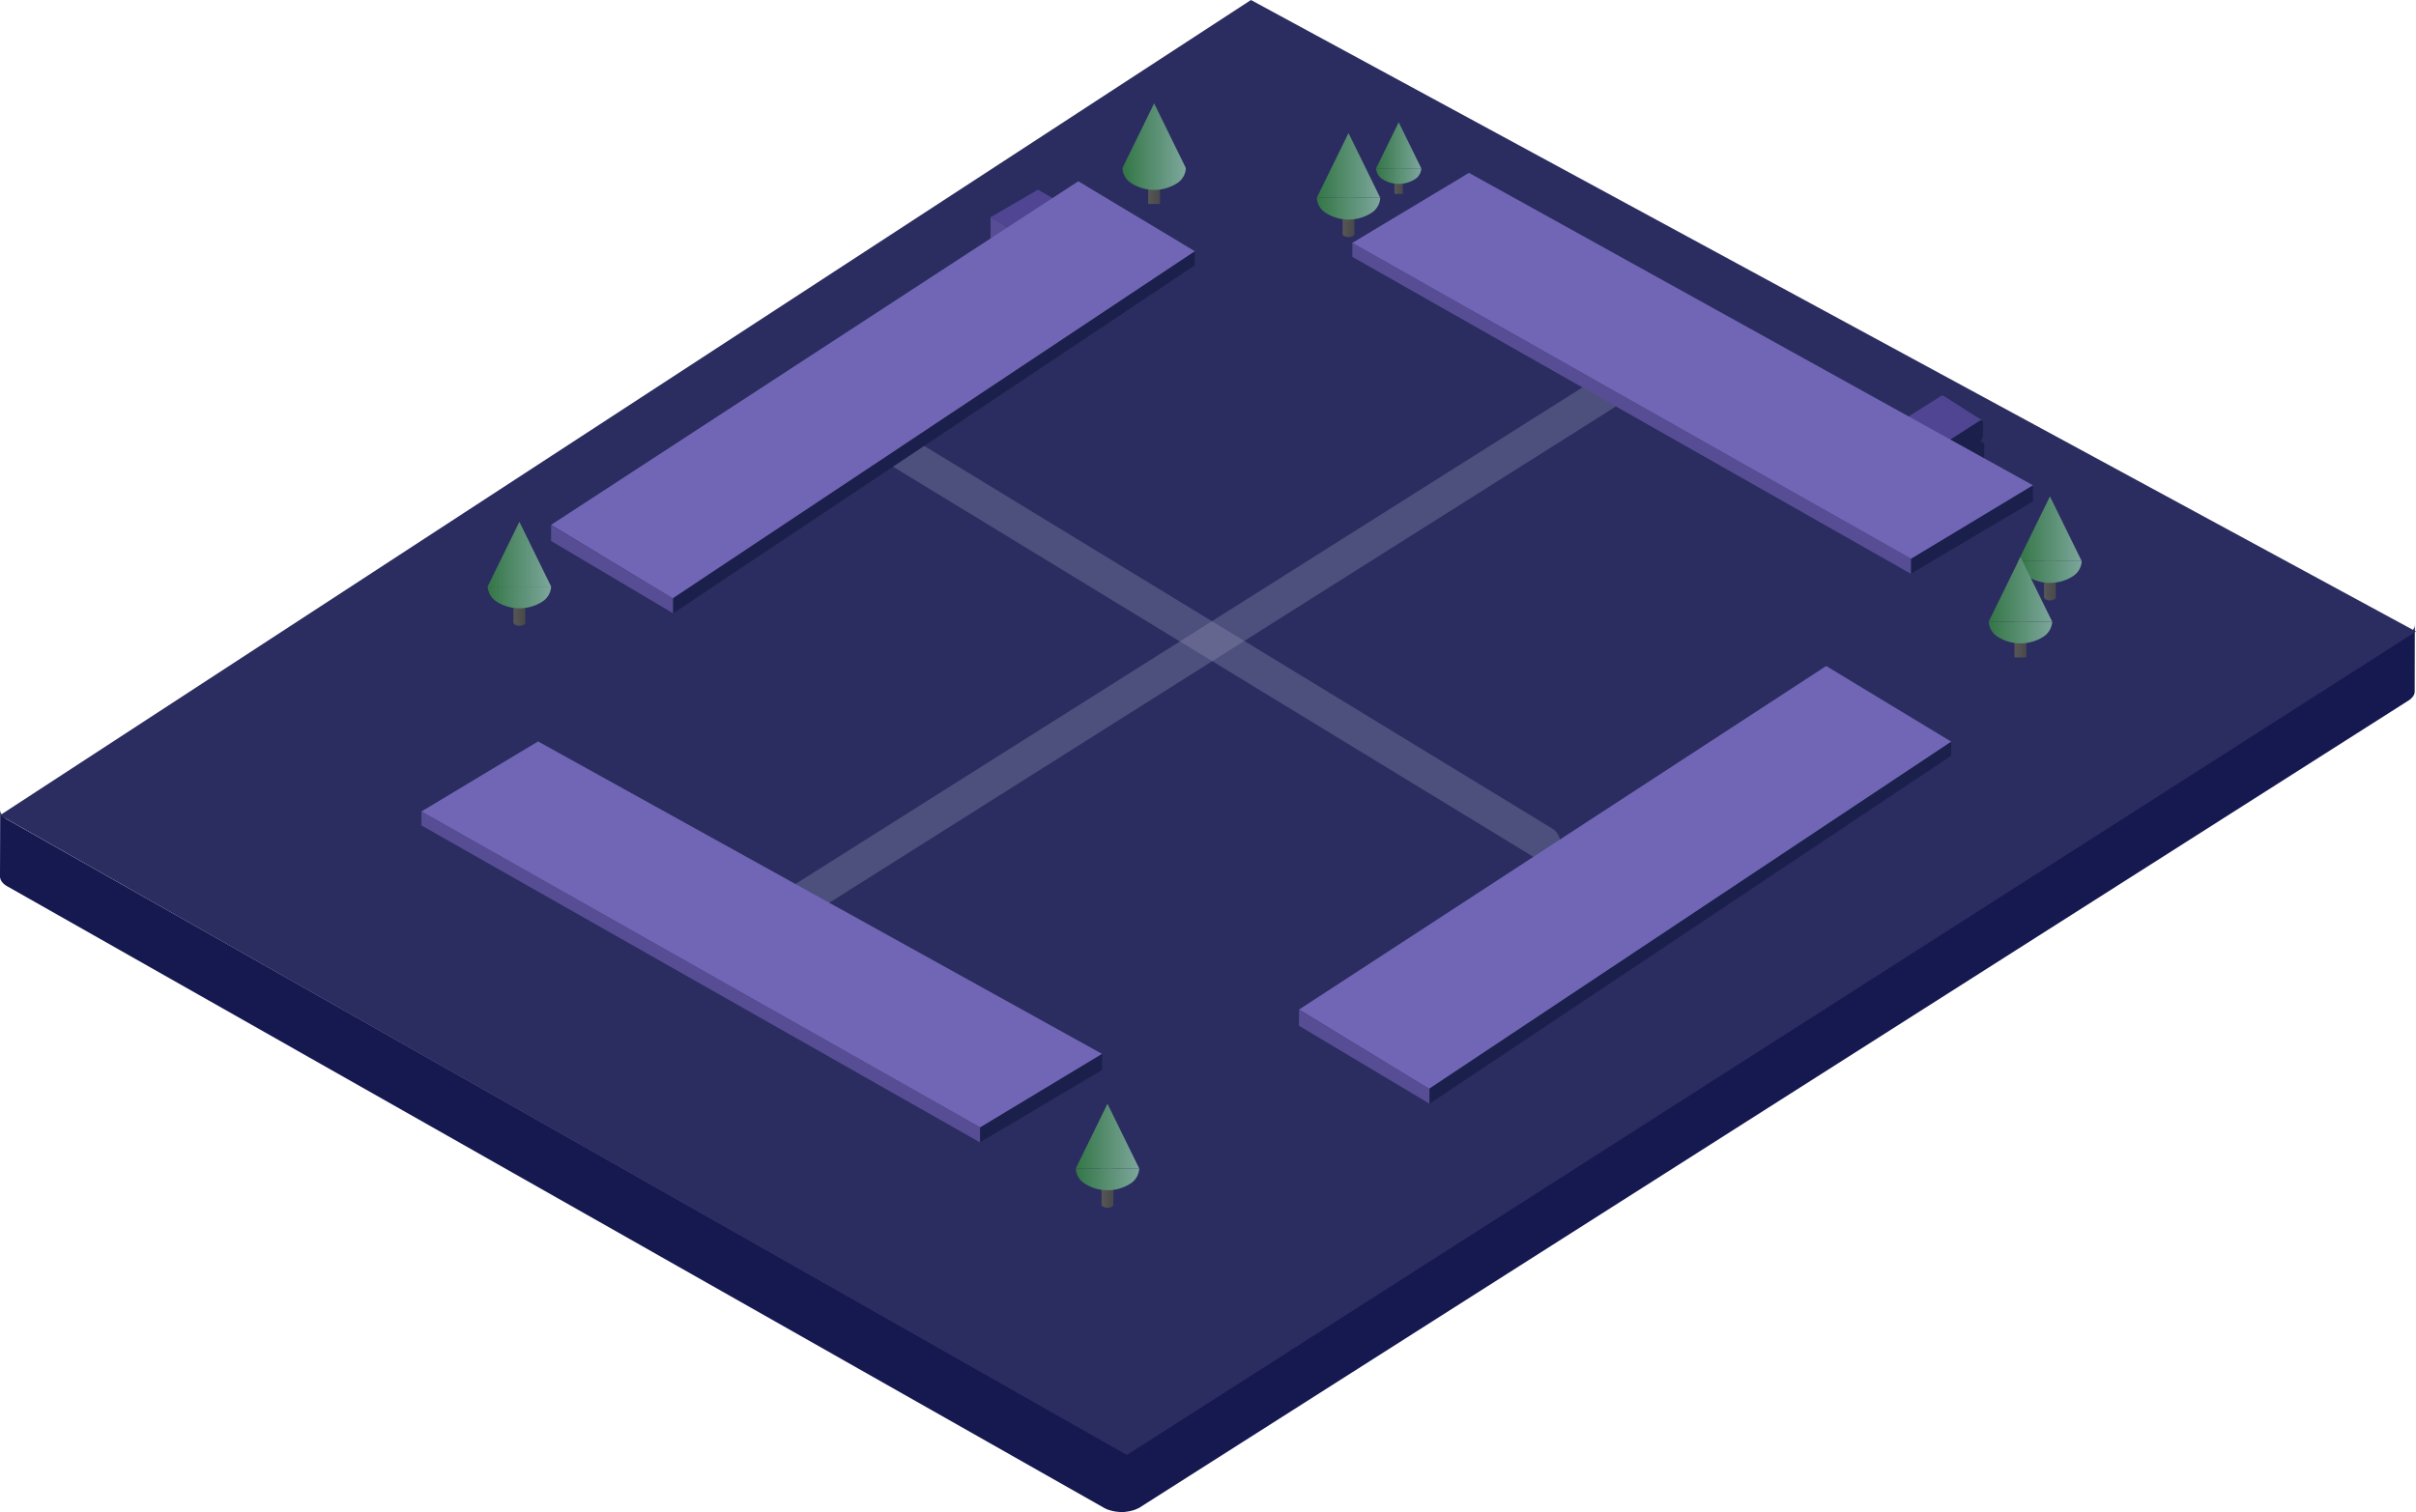 <svg xmlns="http://www.w3.org/2000/svg" xmlns:xlink="http://www.w3.org/1999/xlink" width="853.015" height="533.988" viewBox="0 0 853.015 533.988">
  <defs>
    <linearGradient id="linear-gradient" x1="0.001" y1="0.499" x2="1.002" y2="0.499" gradientUnits="objectBoundingBox">
      <stop offset="0" stop-color="#565656"/>
      <stop offset="1" stop-color="#494949"/>
    </linearGradient>
    <linearGradient id="linear-gradient-2" x1="-0.001" y1="0.501" x2="0.998" y2="0.501" xlink:href="#linear-gradient"/>
    <linearGradient id="linear-gradient-3" y1="0.5" x2="1" y2="0.5" gradientUnits="objectBoundingBox">
      <stop offset="0" stop-color="#337646"/>
      <stop offset="1" stop-color="#7da79c"/>
    </linearGradient>
    <linearGradient id="linear-gradient-13" x1="0.001" y1="0.5" x2="1.447" y2="0.935" gradientUnits="objectBoundingBox">
      <stop offset="0" stop-color="#fff"/>
      <stop offset="1" stop-color="#d2e2ff"/>
    </linearGradient>
    <linearGradient id="linear-gradient-18" x1="0.001" y1="0.5" x2="1.08" y2="0.84" gradientUnits="objectBoundingBox">
      <stop offset="0" stop-color="#dbdbdb"/>
      <stop offset="1" stop-color="#9b9ea8"/>
    </linearGradient>
    <clipPath id="clip-path">
      <path id="路径_2027" data-name="路径 2027" d="M596.352,393.781l13.472,9.6a1.1,1.1,0,0,0-1.193.1l-13.471-9.6A1.1,1.1,0,0,1,596.352,393.781Z" transform="translate(-595.16 -393.649)" fill="#1a204b"/>
    </clipPath>
    <clipPath id="clip-path-2">
      <path id="路径_2030" data-name="路径 2030" d="M307.81,637.609l-13.471-9.6a.915.915,0,0,1-.312-.818l13.47,9.6A.916.916,0,0,0,307.81,637.609Z" transform="translate(-294.025 -627.19)" fill="#574d94"/>
    </clipPath>
    <clipPath id="clip-path-3">
      <path id="路径_2051" data-name="路径 2051" d="M311.05,565.307l-13.47-9.6a3.491,3.491,0,0,1,1.634-2.529l13.47,9.6A3.488,3.488,0,0,0,311.05,565.307Z" transform="translate(-297.58 -553.18)" fill="#574d94"/>
    </clipPath>
    <linearGradient id="linear-gradient-25" x1="0.001" y1="0.5" x2="1.113" y2="0.654" gradientUnits="objectBoundingBox">
      <stop offset="0" stop-color="#fff"/>
      <stop offset="1" stop-color="#bfc2cc"/>
    </linearGradient>
    <clipPath id="clip-path-7">
      <path id="路径_2027-3" data-name="路径 2027" d="M596.352,393.781l13.472,9.6a1.1,1.1,0,0,0-1.193.1l-13.471-9.6A1.1,1.1,0,0,1,596.352,393.781Z" transform="translate(-595.16 -393.649)" fill="#504592"/>
    </clipPath>
    <filter id="路径_3192" x="423.895" y="285.472" width="23.508" height="87.587" filterUnits="userSpaceOnUse">
      <feOffset dy="4" input="SourceAlpha"/>
      <feGaussianBlur stdDeviation="1.5" result="blur"/>
      <feFlood flood-color="#0056d7"/>
      <feComposite operator="in" in2="blur"/>
    </filter>
  </defs>
  <g id="组_4171" data-name="组 4171" transform="translate(-896.049 -153.506)">
    <path id="路径_1130" data-name="路径 1130" d="M621.6,326.248c0,.089-.023.156-.023.245s-.023.179-.023.268a.775.775,0,0,0-.046.223c-.023.089-.046.178-.068.245s-.068.134-.091.2a1.485,1.485,0,0,1-.137.268c-.046.067-.068.134-.114.2a3.293,3.293,0,0,1-.205.29c-.046.067-.091.112-.137.178-.114.134-.228.268-.365.4l-.137.134c-.091.067-.183.156-.274.223a1.752,1.752,0,0,1-.251.179c-.091.067-.205.134-.319.2s-.205.134-.342.2l-447.81,284.9a7.658,7.658,0,0,1-1.232.558l-.342.134c-.274.089-.548.179-.821.246-.3.089-.57.156-.867.223-.342.067-.707.134-1.072.179a.991.991,0,0,0-.251.044c-.479.045-.981.067-1.483.089h-.228a10.688,10.688,0,0,1-1.46-.089c-.068,0-.137-.022-.228-.022-.479-.067-.958-.134-1.415-.245-.091-.022-.16-.045-.251-.067-.411-.111-.821-.223-1.209-.357l-.205-.067a9.215,9.215,0,0,1-1.346-.625l-387.2-219.5c-1.734-.981-2.578-2.253-2.578-3.524L-231,415.14c0,1.271.867,2.565,2.578,3.524L158.8,638.159a10.766,10.766,0,0,0,1.255.6c.023,0,.046.022.068.022.068.022.137.045.228.067a7.906,7.906,0,0,0,.776.245c.137.045.3.067.434.112.091.022.16.045.251.067a.824.824,0,0,0,.228.045c.3.067.57.111.867.156.114.022.205.022.319.045.068,0,.137.022.228.022a1.567,1.567,0,0,1,.319.045c.3.022.57.044.867.044h.89a7.52,7.52,0,0,0,.981-.067.21.21,0,0,0,.114-.022.991.991,0,0,0,.251-.045c.251-.022.5-.067.753-.111.114-.022.205-.045.32-.067.3-.067.593-.134.867-.223.16-.045.319-.067.456-.112.114-.045.228-.089.365-.134l.342-.134c.434-.179.844-.357,1.232-.558L619,353.28c.046-.022.068-.045.114-.067a.819.819,0,0,0,.228-.156c.114-.067.205-.134.319-.2.091-.067.16-.134.251-.2a2.4,2.4,0,0,0,.274-.223c.023-.022.046-.022.046-.045.046-.022.068-.067.091-.089.137-.134.251-.267.365-.379l.091-.089c.023-.022.046-.067.068-.089.068-.089.137-.2.205-.29.023-.045.068-.089.091-.134a.081.081,0,0,0,.023-.067l.137-.268c.023-.045.046-.111.068-.156,0-.022,0-.045.023-.045.023-.089.046-.178.068-.245a.513.513,0,0,0,.046-.178v-.045a1.059,1.059,0,0,0,.023-.268c0-.067.023-.112.023-.179V349.8h0Z" transform="translate(1127.049 47.863)" fill="#161950"/>
    <g id="组_2909" data-name="组 2909" transform="translate(896.049 153.506)">
      <path id="路径_1246" data-name="路径 1246" d="M6086.835-739.616l441.674-287.915,411.34,223.025-455.158,290.82Z" transform="translate(-6086.835 1027.531)" fill="#2b2d60"/>
    </g>
    <g id="组件_39_14" data-name="组件 39 – 14" transform="translate(1360.959 200.492)">
      <g id="组_2855" data-name="组 2855" transform="translate(9.112 19.789)">
        <rect id="矩形_2478" data-name="矩形 2478" width="4.171" height="15.734" fill="url(#linear-gradient)"/>
        <g id="组_2854" data-name="组 2854" transform="translate(0.011 14.531)">
          <path id="路径_1225" data-name="路径 1225" d="M560.644,853.381a.9.9,0,0,1,.013,1.707,3.236,3.236,0,0,1-2.952,0,.9.9,0,0,1-.013-1.707A3.236,3.236,0,0,1,560.644,853.381Z" transform="translate(-557.087 -853.025)" fill="url(#linear-gradient-2)"/>
        </g>
      </g>
      <g id="组_2856" data-name="组 2856">
        <path id="路径_1226" data-name="路径 1226" d="M489.4,769.141a15.046,15.046,0,0,0,15.837,0,6.714,6.714,0,0,0,3.26-5.442H486.1A6.749,6.749,0,0,0,489.4,769.141Z" transform="translate(-486.087 -740.843)" fill="url(#linear-gradient-3)"/>
        <path id="路径_1227" data-name="路径 1227" d="M497.2,585.6,486,608.457h22.407Z" transform="translate(-486 -585.6)" fill="url(#linear-gradient-3)"/>
      </g>
    </g>
    <g id="组_4157" data-name="组 4157" transform="translate(39.452 -54.096)">
      <g id="组_2855-2" data-name="组 2855" transform="translate(1348.939 264.881)">
        <rect id="矩形_2478-2" data-name="矩形 2478" width="2.972" height="11.21" fill="url(#linear-gradient)"/>
        <g id="组_2854-2" data-name="组 2854" transform="translate(0.008 10.353)">
          <path id="路径_1225-2" data-name="路径 1225" d="M559.621,853.279a.642.642,0,0,1,.009,1.216,2.306,2.306,0,0,1-2.1,0,.642.642,0,0,1-.009-1.216A2.306,2.306,0,0,1,559.621,853.279Z" transform="translate(-557.087 -853.025)" fill="url(#linear-gradient-2)"/>
        </g>
      </g>
      <g id="组_2856-2" data-name="组 2856" transform="translate(1342.448 250.782)">
        <path id="路径_1226-2" data-name="路径 1226" d="M488.45,767.577a10.72,10.72,0,0,0,11.283,0,4.783,4.783,0,0,0,2.322-3.877H486.1A4.808,4.808,0,0,0,488.45,767.577Z" transform="translate(-486.091 -747.416)" fill="url(#linear-gradient-3)"/>
        <path id="路径_1227-2" data-name="路径 1227" d="M493.982,585.6,486,601.884h15.965Z" transform="translate(-486 -585.6)" fill="url(#linear-gradient-3)"/>
      </g>
    </g>
    <g id="组件_39_17" data-name="组件 39 – 17" transform="translate(1068.223 337.782)">
      <g id="组_2855-3" data-name="组 2855" transform="translate(9.112 19.789)">
        <rect id="矩形_2478-3" data-name="矩形 2478" width="4.171" height="15.734" fill="url(#linear-gradient)"/>
        <g id="组_2854-3" data-name="组 2854" transform="translate(0.011 14.531)">
          <path id="路径_1225-3" data-name="路径 1225" d="M560.644,853.381a.9.9,0,0,1,.013,1.707,3.236,3.236,0,0,1-2.952,0,.9.9,0,0,1-.013-1.707A3.236,3.236,0,0,1,560.644,853.381Z" transform="translate(-557.087 -853.025)" fill="url(#linear-gradient-2)"/>
        </g>
      </g>
      <g id="组_2856-3" data-name="组 2856">
        <path id="路径_1226-3" data-name="路径 1226" d="M489.4,769.141a15.046,15.046,0,0,0,15.837,0,6.714,6.714,0,0,0,3.26-5.442H486.1A6.749,6.749,0,0,0,489.4,769.141Z" transform="translate(-486.087 -740.843)" fill="url(#linear-gradient-3)"/>
        <path id="路径_1227-3" data-name="路径 1227" d="M497.2,585.6,486,608.457h22.407Z" transform="translate(-486 -585.6)" fill="url(#linear-gradient-3)"/>
      </g>
    </g>
    <g id="组件_69_4" data-name="组件 69 – 4" transform="translate(1245.747 220.492)">
      <path id="路径_102" data-name="路径 102" d="M152.7,434.484l-.055,19.236L121.89,435.959l.055-19.231L152.7,434.484Z" transform="translate(-121.89 -407.01)" fill="#574d94"/>
      <path id="路径_103" data-name="路径 103" d="M626.825,558.4l16.717-9.717-.055,19.236-16.716,9.718Z" transform="translate(-596.016 -530.927)" fill="#1a204b"/>
      <path id="路径_104" data-name="路径 104" d="M122.8,266.919l16.717-9.718,30.754,17.756-16.717,9.718Z" transform="translate(-122.741 -257.201)" fill="#504592"/>
      <path id="路径_123" data-name="路径 123" d="M167.7,543.964V546.3l-24.566-14.181v-2.511L167.7,543.964Z" transform="translate(-141.123 -506.024)" stroke="rgba(0,0,0,0)" stroke-linecap="round" stroke-linejoin="round" stroke-width="1" fill="url(#linear-gradient-13)"/>
      <path id="路径_1237" data-name="路径 1237" d="M172.338,546.834v2.273l-10.187-5.983v-2.238l10.187,5.949Z" transform="translate(-144.942 -516.013)" stroke="rgba(0,0,0,0)" stroke-linecap="round" stroke-linejoin="round" stroke-width="1" fill="url(#linear-gradient-13)"/>
      <path id="路径_1234" data-name="路径 1234" d="M1.449,0C2.249,0,2.9.888,2.9,1.983S2.249,3.966,1.449,3.966,0,3.078,0,1.983.649,0,1.449,0Z" transform="translate(2.011 15.894) rotate(-5)" stroke="rgba(0,0,0,0)" stroke-width="1" fill="url(#linear-gradient-13)"/>
      <path id="路径_1235" data-name="路径 1235" d="M1.449,0C2.249,0,2.9.888,2.9,1.983S2.249,3.966,1.449,3.966,0,3.078,0,1.983.649,0,1.449,0Z" transform="translate(6.647 18.589) rotate(-5)" stroke="rgba(0,0,0,0)" stroke-width="1" fill="url(#linear-gradient-13)"/>
      <path id="路径_1236" data-name="路径 1236" d="M1.449,0C2.249,0,2.9.888,2.9,1.983S2.249,3.966,1.449,3.966,0,3.078,0,1.983.649,0,1.449,0Z" transform="translate(11.283 20.907) rotate(-5)" stroke="rgba(0,0,0,0)" stroke-width="1" fill="url(#linear-gradient-13)"/>
      <path id="路径_1238" data-name="路径 1238" d="M1.449,0C2.249,0,2.9.888,2.9,1.983S2.249,3.966,1.449,3.966,0,3.078,0,1.983.649,0,1.449,0Z" transform="matrix(0.998, 0.07, -0.07, 0.998, 33.289, 29.85)" stroke="rgba(0,0,0,0)" stroke-width="1" fill="url(#linear-gradient-18)"/>
      <path id="路径_1239" data-name="路径 1239" d="M1.449,0C2.249,0,2.9.888,2.9,1.983S2.249,3.966,1.449,3.966,0,3.078,0,1.983.649,0,1.449,0Z" transform="matrix(0.998, 0.07, -0.07, 0.998, 38.838, 27.474)" stroke="rgba(0,0,0,0)" stroke-width="1" fill="url(#linear-gradient-18)"/>
      <path id="路径_1240" data-name="路径 1240" d="M1.449,0C2.249,0,2.9.888,2.9,1.983S2.249,3.966,1.449,3.966,0,3.078,0,1.983.649,0,1.449,0Z" transform="matrix(0.998, 0.07, -0.07, 0.998, 43.473, 24.873)" stroke="rgba(0,0,0,0)" stroke-width="1" fill="url(#linear-gradient-18)"/>
    </g>
    <g id="组件_39_37" data-name="组件 39 – 37" transform="translate(1292.337 190.013)">
      <g id="组_2855-4" data-name="组 2855" transform="translate(9.112 19.789)">
        <rect id="矩形_2478-4" data-name="矩形 2478" width="4.171" height="15.734" fill="url(#linear-gradient)"/>
        <g id="组_2854-4" data-name="组 2854" transform="translate(0.011 14.531)">
          <path id="路径_1225-4" data-name="路径 1225" d="M560.644,853.381a.9.9,0,0,1,.013,1.707,3.236,3.236,0,0,1-2.952,0,.9.9,0,0,1-.013-1.707A3.236,3.236,0,0,1,560.644,853.381Z" transform="translate(-557.087 -853.025)" fill="url(#linear-gradient-2)"/>
        </g>
      </g>
      <g id="组_2856-4" data-name="组 2856">
        <path id="路径_1226-4" data-name="路径 1226" d="M489.4,769.141a15.046,15.046,0,0,0,15.837,0,6.714,6.714,0,0,0,3.26-5.442H486.1A6.749,6.749,0,0,0,489.4,769.141Z" transform="translate(-486.087 -740.843)" fill="url(#linear-gradient-3)"/>
        <path id="路径_1227-4" data-name="路径 1227" d="M497.2,585.6,486,608.457h22.407Z" transform="translate(-486 -585.6)" fill="url(#linear-gradient-3)"/>
      </g>
    </g>
    <g id="组件_68_6" data-name="组件 68 – 6" transform="translate(1553.152 294.769) rotate(-3)">
      <g id="组_4141" data-name="组 4141" transform="translate(-7278 -6711.367)">
        <g id="组_4140" data-name="组 4140">
          <g id="组_3904" data-name="组 3904" transform="translate(7305.965 6726.367)">
            <path id="路径_2015" data-name="路径 2015" d="M596.352,393.781l13.472,9.6a1.1,1.1,0,0,0-1.193.1l-13.471-9.6A1.1,1.1,0,0,1,596.352,393.781Z" transform="translate(-595.16 -393.649)" fill="#1a204b"/>
            <g id="组_3903" data-name="组 3903" clip-path="url(#clip-path)">
              <g id="组_3902" data-name="组 3902" transform="translate(0 0.001)">
                <path id="路径_2016" data-name="路径 2016" d="M608.631,404.345l-13.471-9.6a2.042,2.042,0,0,1,.306-.146l13.471,9.6a2.053,2.053,0,0,0-.306.146" transform="translate(-595.16 -394.513)" fill="#1a204b"/>
                <path id="路径_2017" data-name="路径 2017" d="M611.931,403.694l-13.471-9.6a1.549,1.549,0,0,1,.166-.052l13.471,9.6a1.54,1.54,0,0,0-.166.052" transform="translate(-598.154 -394.005)" fill="#1a204b"/>
                <path id="路径_2018" data-name="路径 2018" d="M613.721,403.358l-13.471-9.6q.063-.016.124-.025l13.471,9.6q-.06.009-.124.025" transform="translate(-599.777 -393.723)" fill="#1a204b"/>
                <path id="路径_2019" data-name="路径 2019" d="M615.061,403.278l-13.471-9.6c.035,0,.07-.008.1-.01l13.471,9.6a.541.541,0,0,0-.1.01" transform="translate(-600.993 -393.669)" fill="#1a204b"/>
                <path id="路径_2020" data-name="路径 2020" d="M616.171,403.266l-13.471-9.6h.093l13.469,9.6h-.093" transform="translate(-602 -393.669)" fill="#1a204b"/>
                <path id="路径_2021" data-name="路径 2021" d="M617.151,403.257l-13.471-9.6a.463.463,0,0,1,.083.007l13.471,9.6c-.027,0-.054-.006-.083-.007" transform="translate(-602.889 -393.66)" fill="#1a204b"/>
                <path id="路径_2022" data-name="路径 2022" d="M618.041,403.338l-13.471-9.6q.039.006.076.014l13.471,9.6q-.037-.008-.076-.014" transform="translate(-603.696 -393.733)" fill="#1a204b"/>
                <path id="路径_2023" data-name="路径 2023" d="M618.861,403.488l-13.471-9.6a.732.732,0,0,1,.071.02l13.471,9.6q-.035-.012-.071-.02" transform="translate(-604.44 -393.869)" fill="#1a204b"/>
                <path id="路径_2024" data-name="路径 2024" d="M619.621,403.708l-13.471-9.6a.672.672,0,0,1,.066.027l13.471,9.6a.69.69,0,0,0-.066-.027" transform="translate(-605.129 -394.068)" fill="#1a204b"/>
                <path id="路径_2025" data-name="路径 2025" d="M620.331,404l-13.471-9.6a.641.641,0,0,1,.062.033l13.472,9.6a.662.662,0,0,0-.062-.033" transform="translate(-605.773 -394.331)" fill="#1a204b"/>
                <path id="路径_2026" data-name="路径 2026" d="M621.011,404.359l-13.471-9.6.044.03,13.471,9.6-.044-.03" transform="translate(-606.39 -394.658)" fill="#1a204b"/>
              </g>
            </g>
          </g>
          <g id="组_3907" data-name="组 3907" transform="translate(7278 6748.056)">
            <path id="路径_2028" data-name="路径 2028" d="M307.81,637.609l-13.471-9.6a.915.915,0,0,1-.312-.818l13.47,9.6A.916.916,0,0,0,307.81,637.609Z" transform="translate(-294.025 -627.19)" fill="#574d94"/>
            <g id="组_3906" data-name="组 3906" clip-path="url(#clip-path-2)">
              <g id="组_3905" data-name="组 3905">
                <path id="路径_2029" data-name="路径 2029" d="M307.81,637.609l-13.471-9.6a.915.915,0,0,1-.312-.818l13.47,9.6a.915.915,0,0,0,.312.818" transform="translate(-294.025 -627.19)" fill="#574d94"/>
              </g>
            </g>
          </g>
          <path id="路径_2031" data-name="路径 2031" d="M307.51,594.354l-13.47-9.6.329-4.346,13.47,9.6Z" transform="translate(6983.961 6163.301)" fill="#574d94"/>
          <path id="路径_2032" data-name="路径 2032" d="M328.65,420.349l-13.47-9.6,26-14.581,13.471,9.6Z" transform="translate(6964.785 6330.431)" fill="#1a204b"/>
          <g id="组_3910" data-name="组 3910" transform="translate(7278.33 6741.183)">
            <path id="路径_2033" data-name="路径 2033" d="M311.05,565.307l-13.47-9.6a3.491,3.491,0,0,1,1.634-2.529l13.47,9.6A3.488,3.488,0,0,0,311.05,565.307Z" transform="translate(-297.58 -553.18)" fill="#574d94"/>
            <g id="组_3909" data-name="组 3909" clip-path="url(#clip-path-3)">
              <g id="组_3908" data-name="组 3908">
                <path id="路径_2034" data-name="路径 2034" d="M311.05,586.47l-13.47-9.6a2.052,2.052,0,0,1,.049-.362l13.47,9.6a2.048,2.048,0,0,0-.049.362" transform="translate(-297.58 -574.343)" fill="#574d94"/>
                <path id="路径_2035" data-name="路径 2035" d="M311.571,584.221l-13.471-9.6q.021-.093.051-.193l13.471,9.6a1.975,1.975,0,0,0-.051.193" transform="translate(-298.052 -572.456)" fill="#574d94"/>
                <path id="路径_2036" data-name="路径 2036" d="M312.121,582.54l-13.471-9.6q.023-.076.051-.152l13.471,9.6c-.019.051-.036.1-.051.152" transform="translate(-298.551 -570.969)" fill="#574d94"/>
                <path id="路径_2037" data-name="路径 2037" d="M312.671,581.063l-13.471-9.6q.025-.068.053-.136l13.472,9.6c-.019.045-.037.09-.053.136" transform="translate(-299.05 -569.644)" fill="#574d94"/>
                <path id="路径_2038" data-name="路径 2038" d="M313.251,579.712l-13.471-9.6q.026-.062.055-.124l13.471,9.6q-.029.062-.055.124" transform="translate(-299.576 -568.429)" fill="#574d94"/>
                <path id="路径_2039" data-name="路径 2039" d="M313.841,578.445l-13.471-9.6q.028-.06.058-.118l13.471,9.6q-.031.059-.058.118" transform="translate(-300.111 -567.286)" fill="#574d94"/>
                <path id="路径_2040" data-name="路径 2040" d="M314.47,577.211l-13.47-9.6q.03-.057.061-.113l13.47,9.6q-.032.057-.061.113" transform="translate(-300.682 -566.17)" fill="#574d94"/>
                <path id="路径_2041" data-name="路径 2041" d="M315.121,576.009l-13.471-9.6c.02-.037.042-.074.064-.111l13.471,9.6q-.033.055-.064.111" transform="translate(-301.272 -565.081)" fill="#574d94"/>
                <path id="路径_2042" data-name="路径 2042" d="M315.811,574.856l-13.471-9.6q.033-.055.068-.108l13.471,9.6-.068.108" transform="translate(-301.898 -564.038)" fill="#574d94"/>
                <path id="路径_2043" data-name="路径 2043" d="M316.541,573.7l-13.471-9.6.071-.107,13.471,9.6q-.037.053-.072.107" transform="translate(-302.56 -562.986)" fill="#574d94"/>
                <path id="路径_2044" data-name="路径 2044" d="M317.311,572.555l-13.471-9.6q.037-.054.077-.107l13.471,9.6-.077.107" transform="translate(-303.259 -561.952)" fill="#574d94"/>
                <path id="路径_2045" data-name="路径 2045" d="M318.141,571.4l-13.471-9.6q.041-.055.083-.108l13.471,9.594q-.043.053-.083.108" transform="translate(-304.012 -560.9)" fill="#574d94"/>
                <path id="路径_2046" data-name="路径 2046" d="M319.031,570.214,305.56,560.62c.03-.037.061-.074.093-.11l13.469,9.6-.093.11" transform="translate(-304.819 -559.829)" fill="#574d94"/>
                <path id="路径_2047" data-name="路径 2047" d="M320.011,569l-13.471-9.6q.05-.058.1-.113l13.471,9.6q-.052.056-.1.113" transform="translate(-305.708 -558.723)" fill="#574d94"/>
                <path id="路径_2048" data-name="路径 2048" d="M321.111,567.681l-13.471-9.6q.059-.064.122-.124l13.47,9.6q-.062.06-.122.123" transform="translate(-306.706 -557.516)" fill="#574d94"/>
                <path id="路径_2049" data-name="路径 2049" d="M322.466,566.161,309,556.567q.079-.077.162-.147l13.467,9.594q-.083.07-.162.147" transform="translate(-307.939 -556.119)" fill="#574d94"/>
                <path id="路径_2050" data-name="路径 2050" d="M324.161,563.075l-13.471-9.6a2.816,2.816,0,0,1,.416-.3l13.471,9.6a2.816,2.816,0,0,0-.416.3" transform="translate(-309.473 -553.18)" fill="#574d94"/>
              </g>
            </g>
          </g>
          <path id="路径_2052" data-name="路径 2052" d="M440.288,520.316a.651.651,0,0,1-.489-.2.971.971,0,0,1-.212-.718l.326-4.4a3.483,3.483,0,0,1,1.6-2.523l25.807-14.756a1.476,1.476,0,0,1,.724-.231.652.652,0,0,1,.489.2.971.971,0,0,1,.212.717l-.329,4.4a3.482,3.482,0,0,1-1.6,2.523l-25.807,14.757A1.478,1.478,0,0,1,440.288,520.316Z" transform="translate(6851.882 6238.266)" fill="#1a204b"/>
          <path id="路径_2054" data-name="路径 2054" d="M475.509,656.82l-.13,3.266-3.079,1.738.13-3.267Z" transform="translate(6822.256 6093.987)" stroke="rgba(0,0,0,0)" stroke-width="1" fill="url(#linear-gradient-25)"/>
        </g>
        <g id="组_4141-2" data-name="组 4141" transform="translate(0 -7)">
          <g id="组_3904-2" data-name="组 3904" transform="translate(7305.965 6726.367)">
            <path id="路径_2015-2" data-name="路径 2015" d="M596.352,393.781l13.472,9.6a1.1,1.1,0,0,0-1.193.1l-13.471-9.6A1.1,1.1,0,0,1,596.352,393.781Z" transform="translate(-595.16 -393.649)" fill="#1a204b"/>
            <g id="组_3903-2" data-name="组 3903" clip-path="url(#clip-path)">
              <g id="组_3902-2" data-name="组 3902" transform="translate(0 0.001)">
                <path id="路径_2016-2" data-name="路径 2016" d="M608.631,404.345l-13.471-9.6a2.042,2.042,0,0,1,.306-.146l13.471,9.6a2.053,2.053,0,0,0-.306.146" transform="translate(-595.16 -394.513)" fill="#1a204b"/>
                <path id="路径_2017-2" data-name="路径 2017" d="M611.931,403.694l-13.471-9.6a1.549,1.549,0,0,1,.166-.052l13.471,9.6a1.54,1.54,0,0,0-.166.052" transform="translate(-598.154 -394.005)" fill="#1a204b"/>
                <path id="路径_2018-2" data-name="路径 2018" d="M613.721,403.358l-13.471-9.6q.063-.016.124-.025l13.471,9.6q-.06.009-.124.025" transform="translate(-599.777 -393.723)" fill="#1a204b"/>
                <path id="路径_2019-2" data-name="路径 2019" d="M615.061,403.278l-13.471-9.6c.035,0,.07-.008.1-.01l13.471,9.6a.541.541,0,0,0-.1.01" transform="translate(-600.993 -393.669)" fill="#1a204b"/>
                <path id="路径_2020-2" data-name="路径 2020" d="M616.171,403.266l-13.471-9.6h.093l13.469,9.6h-.093" transform="translate(-602 -393.669)" fill="#1a204b"/>
                <path id="路径_2021-2" data-name="路径 2021" d="M617.151,403.257l-13.471-9.6a.463.463,0,0,1,.083.007l13.471,9.6c-.027,0-.054-.006-.083-.007" transform="translate(-602.889 -393.66)" fill="#1a204b"/>
                <path id="路径_2022-2" data-name="路径 2022" d="M618.041,403.338l-13.471-9.6q.039.006.076.014l13.471,9.6q-.037-.008-.076-.014" transform="translate(-603.696 -393.733)" fill="#1a204b"/>
                <path id="路径_2023-2" data-name="路径 2023" d="M618.861,403.488l-13.471-9.6a.732.732,0,0,1,.071.02l13.471,9.6q-.035-.012-.071-.02" transform="translate(-604.44 -393.869)" fill="#1a204b"/>
                <path id="路径_2024-2" data-name="路径 2024" d="M619.621,403.708l-13.471-9.6a.672.672,0,0,1,.066.027l13.471,9.6a.69.69,0,0,0-.066-.027" transform="translate(-605.129 -394.068)" fill="#1a204b"/>
                <path id="路径_2025-2" data-name="路径 2025" d="M620.331,404l-13.471-9.6a.641.641,0,0,1,.062.033l13.472,9.6a.662.662,0,0,0-.062-.033" transform="translate(-605.773 -394.331)" fill="#1a204b"/>
                <path id="路径_2026-2" data-name="路径 2026" d="M621.011,404.359l-13.471-9.6.044.03,13.471,9.6-.044-.03" transform="translate(-606.39 -394.658)" fill="#1a204b"/>
              </g>
            </g>
          </g>
          <g id="组_3907-2" data-name="组 3907" transform="translate(7278 6748.056)">
            <path id="路径_2028-2" data-name="路径 2028" d="M307.81,637.609l-13.471-9.6a.915.915,0,0,1-.312-.818l13.47,9.6A.916.916,0,0,0,307.81,637.609Z" transform="translate(-294.025 -627.19)" fill="#574d94"/>
            <g id="组_3906-2" data-name="组 3906" clip-path="url(#clip-path-2)">
              <g id="组_3905-2" data-name="组 3905">
                <path id="路径_2029-2" data-name="路径 2029" d="M307.81,637.609l-13.471-9.6a.915.915,0,0,1-.312-.818l13.47,9.6a.915.915,0,0,0,.312.818" transform="translate(-294.025 -627.19)" fill="#574d94"/>
              </g>
            </g>
          </g>
          <path id="路径_2031-2" data-name="路径 2031" d="M307.51,594.354l-13.47-9.6.329-4.346,13.47,9.6Z" transform="translate(6983.961 6163.301)" fill="#574d94"/>
          <path id="路径_2032-2" data-name="路径 2032" d="M328.65,420.349l-13.47-9.6,26-14.581,13.471,9.6Z" transform="translate(6964.785 6330.431)" fill="#1a204b"/>
          <g id="组_3910-2" data-name="组 3910" transform="translate(7278.33 6741.183)">
            <path id="路径_2033-2" data-name="路径 2033" d="M311.05,565.307l-13.47-9.6a3.491,3.491,0,0,1,1.634-2.529l13.47,9.6A3.488,3.488,0,0,0,311.05,565.307Z" transform="translate(-297.58 -553.18)" fill="#574d94"/>
            <g id="组_3909-2" data-name="组 3909" clip-path="url(#clip-path-3)">
              <g id="组_3908-2" data-name="组 3908">
                <path id="路径_2034-2" data-name="路径 2034" d="M311.05,586.47l-13.47-9.6a2.052,2.052,0,0,1,.049-.362l13.47,9.6a2.048,2.048,0,0,0-.049.362" transform="translate(-297.58 -574.343)" fill="#574d94"/>
                <path id="路径_2035-2" data-name="路径 2035" d="M311.571,584.221l-13.471-9.6q.021-.093.051-.193l13.471,9.6a1.975,1.975,0,0,0-.051.193" transform="translate(-298.052 -572.456)" fill="#574d94"/>
                <path id="路径_2036-2" data-name="路径 2036" d="M312.121,582.54l-13.471-9.6q.023-.076.051-.152l13.471,9.6c-.019.051-.036.1-.051.152" transform="translate(-298.551 -570.969)" fill="#574d94"/>
                <path id="路径_2037-2" data-name="路径 2037" d="M312.671,581.063l-13.471-9.6q.025-.068.053-.136l13.472,9.6c-.019.045-.037.09-.053.136" transform="translate(-299.05 -569.644)" fill="#574d94"/>
                <path id="路径_2038-2" data-name="路径 2038" d="M313.251,579.712l-13.471-9.6q.026-.062.055-.124l13.471,9.6q-.029.062-.055.124" transform="translate(-299.576 -568.429)" fill="#574d94"/>
                <path id="路径_2039-2" data-name="路径 2039" d="M313.841,578.445l-13.471-9.6q.028-.06.058-.118l13.471,9.6q-.031.059-.058.118" transform="translate(-300.111 -567.286)" fill="#574d94"/>
                <path id="路径_2040-2" data-name="路径 2040" d="M314.47,577.211l-13.47-9.6q.03-.057.061-.113l13.47,9.6q-.032.057-.061.113" transform="translate(-300.682 -566.17)" fill="#574d94"/>
                <path id="路径_2041-2" data-name="路径 2041" d="M315.121,576.009l-13.471-9.6c.02-.037.042-.074.064-.111l13.471,9.6q-.033.055-.064.111" transform="translate(-301.272 -565.081)" fill="#574d94"/>
                <path id="路径_2042-2" data-name="路径 2042" d="M315.811,574.856l-13.471-9.6q.033-.055.068-.108l13.471,9.6-.068.108" transform="translate(-301.898 -564.038)" fill="#574d94"/>
                <path id="路径_2043-2" data-name="路径 2043" d="M316.541,573.7l-13.471-9.6.071-.107,13.471,9.6q-.037.053-.072.107" transform="translate(-302.56 -562.986)" fill="#574d94"/>
                <path id="路径_2044-2" data-name="路径 2044" d="M317.311,572.555l-13.471-9.6q.037-.054.077-.107l13.471,9.6-.077.107" transform="translate(-303.259 -561.952)" fill="#574d94"/>
                <path id="路径_2045-2" data-name="路径 2045" d="M318.141,571.4l-13.471-9.6q.041-.055.083-.108l13.471,9.594q-.043.053-.083.108" transform="translate(-304.012 -560.9)" fill="#574d94"/>
                <path id="路径_2046-2" data-name="路径 2046" d="M319.031,570.214,305.56,560.62c.03-.037.061-.074.093-.11l13.469,9.6-.093.11" transform="translate(-304.819 -559.829)" fill="#574d94"/>
                <path id="路径_2047-2" data-name="路径 2047" d="M320.011,569l-13.471-9.6q.05-.058.1-.113l13.471,9.6q-.052.056-.1.113" transform="translate(-305.708 -558.723)" fill="#574d94"/>
                <path id="路径_2048-2" data-name="路径 2048" d="M321.111,567.681l-13.471-9.6q.059-.064.122-.124l13.47,9.6q-.062.06-.122.123" transform="translate(-306.706 -557.516)" fill="#574d94"/>
                <path id="路径_2049-2" data-name="路径 2049" d="M322.466,566.161,309,556.567q.079-.077.162-.147l13.467,9.594q-.083.07-.162.147" transform="translate(-307.939 -556.119)" fill="#574d94"/>
                <path id="路径_2050-2" data-name="路径 2050" d="M324.161,563.075l-13.471-9.6a2.816,2.816,0,0,1,.416-.3l13.471,9.6a2.816,2.816,0,0,0-.416.3" transform="translate(-309.473 -553.18)" fill="#574d94"/>
              </g>
            </g>
          </g>
          <path id="路径_2052-2" data-name="路径 2052" d="M440.288,520.316a.651.651,0,0,1-.489-.2.971.971,0,0,1-.212-.718l.326-4.4a3.483,3.483,0,0,1,1.6-2.523l25.807-14.756a1.476,1.476,0,0,1,.724-.231.652.652,0,0,1,.489.2.971.971,0,0,1,.212.717l-.329,4.4a3.482,3.482,0,0,1-1.6,2.523l-25.807,14.757A1.478,1.478,0,0,1,440.288,520.316Z" transform="translate(6851.882 6238.266)" fill="#1a204b"/>
          <path id="路径_2054-2" data-name="路径 2054" d="M475.509,656.82l-.13,3.266-3.079,1.738.13-3.267Z" transform="translate(6822.256 6093.987)" stroke="rgba(0,0,0,0)" stroke-width="1" fill="url(#linear-gradient-25)"/>
        </g>
        <g id="组_4142" data-name="组 4142" transform="translate(0 -15)">
          <g id="组_3904-3" data-name="组 3904" transform="translate(7305.965 6726.367)">
            <path id="路径_2015-3" data-name="路径 2015" d="M596.352,393.781l13.472,9.6a1.1,1.1,0,0,0-1.193.1l-13.471-9.6A1.1,1.1,0,0,1,596.352,393.781Z" transform="translate(-595.16 -393.649)" fill="#504592"/>
            <g id="组_3903-3" data-name="组 3903" clip-path="url(#clip-path-7)">
              <g id="组_3902-3" data-name="组 3902" transform="translate(0 0.001)">
                <path id="路径_2016-3" data-name="路径 2016" d="M608.631,404.345l-13.471-9.6a2.042,2.042,0,0,1,.306-.146l13.471,9.6a2.053,2.053,0,0,0-.306.146" transform="translate(-595.16 -394.513)" fill="#504592"/>
                <path id="路径_2017-3" data-name="路径 2017" d="M611.931,403.694l-13.471-9.6a1.549,1.549,0,0,1,.166-.052l13.471,9.6a1.54,1.54,0,0,0-.166.052" transform="translate(-598.154 -394.005)" fill="#504592"/>
                <path id="路径_2018-3" data-name="路径 2018" d="M613.721,403.358l-13.471-9.6q.063-.016.124-.025l13.471,9.6q-.06.009-.124.025" transform="translate(-599.777 -393.723)" fill="#504592"/>
                <path id="路径_2019-3" data-name="路径 2019" d="M615.061,403.278l-13.471-9.6c.035,0,.07-.008.1-.01l13.471,9.6a.541.541,0,0,0-.1.01" transform="translate(-600.993 -393.669)" fill="#504592"/>
                <path id="路径_2020-3" data-name="路径 2020" d="M616.171,403.266l-13.471-9.6h.093l13.469,9.6h-.093" transform="translate(-602 -393.669)" fill="#504592"/>
                <path id="路径_2021-3" data-name="路径 2021" d="M617.151,403.257l-13.471-9.6a.463.463,0,0,1,.083.007l13.471,9.6c-.027,0-.054-.006-.083-.007" transform="translate(-602.889 -393.66)" fill="#504592"/>
                <path id="路径_2022-3" data-name="路径 2022" d="M618.041,403.338l-13.471-9.6q.039.006.076.014l13.471,9.6q-.037-.008-.076-.014" transform="translate(-603.696 -393.733)" fill="#504592"/>
                <path id="路径_2023-3" data-name="路径 2023" d="M618.861,403.488l-13.471-9.6a.732.732,0,0,1,.071.02l13.471,9.6q-.035-.012-.071-.02" transform="translate(-604.44 -393.869)" fill="#504592"/>
                <path id="路径_2024-3" data-name="路径 2024" d="M619.621,403.708l-13.471-9.6a.672.672,0,0,1,.066.027l13.471,9.6a.69.69,0,0,0-.066-.027" transform="translate(-605.129 -394.068)" fill="#504592"/>
                <path id="路径_2025-3" data-name="路径 2025" d="M620.331,404l-13.471-9.6a.641.641,0,0,1,.062.033l13.472,9.6a.662.662,0,0,0-.062-.033" transform="translate(-605.773 -394.331)" fill="#504592"/>
                <path id="路径_2026-3" data-name="路径 2026" d="M621.011,404.359l-13.471-9.6.044.03,13.471,9.6-.044-.03" transform="translate(-606.39 -394.658)" fill="#504592"/>
              </g>
            </g>
          </g>
          <g id="组_3907-3" data-name="组 3907" transform="translate(7278 6748.056)">
            <path id="路径_2028-3" data-name="路径 2028" d="M307.81,637.609l-13.471-9.6a.915.915,0,0,1-.312-.818l13.47,9.6A.916.916,0,0,0,307.81,637.609Z" transform="translate(-294.025 -627.19)" fill="#574d94"/>
            <g id="组_3906-3" data-name="组 3906" clip-path="url(#clip-path-2)">
              <g id="组_3905-3" data-name="组 3905">
                <path id="路径_2029-3" data-name="路径 2029" d="M307.81,637.609l-13.471-9.6a.915.915,0,0,1-.312-.818l13.47,9.6a.915.915,0,0,0,.312.818" transform="translate(-294.025 -627.19)" fill="#574d94"/>
              </g>
            </g>
          </g>
          <path id="路径_2031-3" data-name="路径 2031" d="M307.51,594.354l-13.47-9.6.329-4.346,13.47,9.6Z" transform="translate(6983.961 6163.301)" fill="#574d94"/>
          <path id="路径_2032-3" data-name="路径 2032" d="M328.65,420.349l-13.47-9.6,26-14.581,13.471,9.6Z" transform="translate(6964.785 6330.431)" fill="#504592"/>
          <g id="组_3910-3" data-name="组 3910" transform="translate(7278.33 6741.183)">
            <path id="路径_2033-3" data-name="路径 2033" d="M311.05,565.307l-13.47-9.6a3.491,3.491,0,0,1,1.634-2.529l13.47,9.6A3.488,3.488,0,0,0,311.05,565.307Z" transform="translate(-297.58 -553.18)" fill="#574d94"/>
            <g id="组_3909-3" data-name="组 3909" clip-path="url(#clip-path-3)">
              <g id="组_3908-3" data-name="组 3908">
                <path id="路径_2034-3" data-name="路径 2034" d="M311.05,586.47l-13.47-9.6a2.052,2.052,0,0,1,.049-.362l13.47,9.6a2.048,2.048,0,0,0-.049.362" transform="translate(-297.58 -574.343)" fill="#574d94"/>
                <path id="路径_2035-3" data-name="路径 2035" d="M311.571,584.221l-13.471-9.6q.021-.093.051-.193l13.471,9.6a1.975,1.975,0,0,0-.051.193" transform="translate(-298.052 -572.456)" fill="#574d94"/>
                <path id="路径_2036-3" data-name="路径 2036" d="M312.121,582.54l-13.471-9.6q.023-.076.051-.152l13.471,9.6c-.019.051-.036.1-.051.152" transform="translate(-298.551 -570.969)" fill="#574d94"/>
                <path id="路径_2037-3" data-name="路径 2037" d="M312.671,581.063l-13.471-9.6q.025-.068.053-.136l13.472,9.6c-.019.045-.037.09-.053.136" transform="translate(-299.05 -569.644)" fill="#574d94"/>
                <path id="路径_2038-3" data-name="路径 2038" d="M313.251,579.712l-13.471-9.6q.026-.062.055-.124l13.471,9.6q-.029.062-.055.124" transform="translate(-299.576 -568.429)" fill="#574d94"/>
                <path id="路径_2039-3" data-name="路径 2039" d="M313.841,578.445l-13.471-9.6q.028-.06.058-.118l13.471,9.6q-.031.059-.058.118" transform="translate(-300.111 -567.286)" fill="#574d94"/>
                <path id="路径_2040-3" data-name="路径 2040" d="M314.47,577.211l-13.47-9.6q.03-.057.061-.113l13.47,9.6q-.032.057-.061.113" transform="translate(-300.682 -566.17)" fill="#574d94"/>
                <path id="路径_2041-3" data-name="路径 2041" d="M315.121,576.009l-13.471-9.6c.02-.037.042-.074.064-.111l13.471,9.6q-.033.055-.064.111" transform="translate(-301.272 -565.081)" fill="#574d94"/>
                <path id="路径_2042-3" data-name="路径 2042" d="M315.811,574.856l-13.471-9.6q.033-.055.068-.108l13.471,9.6-.068.108" transform="translate(-301.898 -564.038)" fill="#574d94"/>
                <path id="路径_2043-3" data-name="路径 2043" d="M316.541,573.7l-13.471-9.6.071-.107,13.471,9.6q-.037.053-.072.107" transform="translate(-302.56 -562.986)" fill="#574d94"/>
                <path id="路径_2044-3" data-name="路径 2044" d="M317.311,572.555l-13.471-9.6q.037-.054.077-.107l13.471,9.6-.077.107" transform="translate(-303.259 -561.952)" fill="#574d94"/>
                <path id="路径_2045-3" data-name="路径 2045" d="M318.141,571.4l-13.471-9.6q.041-.055.083-.108l13.471,9.594q-.043.053-.083.108" transform="translate(-304.012 -560.9)" fill="#574d94"/>
                <path id="路径_2046-3" data-name="路径 2046" d="M319.031,570.214,305.56,560.62c.03-.037.061-.074.093-.11l13.469,9.6-.093.11" transform="translate(-304.819 -559.829)" fill="#574d94"/>
                <path id="路径_2047-3" data-name="路径 2047" d="M320.011,569l-13.471-9.6q.05-.058.1-.113l13.471,9.6q-.052.056-.1.113" transform="translate(-305.708 -558.723)" fill="#574d94"/>
                <path id="路径_2048-3" data-name="路径 2048" d="M321.111,567.681l-13.471-9.6q.059-.064.122-.124l13.47,9.6q-.062.06-.122.123" transform="translate(-306.706 -557.516)" fill="#574d94"/>
                <path id="路径_2049-3" data-name="路径 2049" d="M322.466,566.161,309,556.567q.079-.077.162-.147l13.467,9.594q-.083.07-.162.147" transform="translate(-307.939 -556.119)" fill="#574d94"/>
                <path id="路径_2050-3" data-name="路径 2050" d="M324.161,563.075l-13.471-9.6a2.816,2.816,0,0,1,.416-.3l13.471,9.6a2.816,2.816,0,0,0-.416.3" transform="translate(-309.473 -553.18)" fill="#574d94"/>
              </g>
            </g>
          </g>
          <path id="路径_2052-3" data-name="路径 2052" d="M440.288,520.316a.651.651,0,0,1-.489-.2.971.971,0,0,1-.212-.718l.326-4.4a3.483,3.483,0,0,1,1.6-2.523l25.807-14.756a1.476,1.476,0,0,1,.724-.231.652.652,0,0,1,.489.2.971.971,0,0,1,.212.717l-.329,4.4a3.482,3.482,0,0,1-1.6,2.523l-25.807,14.757A1.478,1.478,0,0,1,440.288,520.316Z" transform="translate(6851.882 6238.266)" fill="#1a204b"/>
          <path id="路径_2054-3" data-name="路径 2054" d="M475.509,656.82l-.13,3.266-3.079,1.738.13-3.267Z" transform="translate(6822.256 6093.987)" stroke="rgba(0,0,0,0)" stroke-width="1" fill="url(#linear-gradient-25)"/>
        </g>
      </g>
    </g>
    <g id="组_4155" data-name="组 4155" transform="translate(5.828 -40.821)">
      <path id="路径_3190" data-name="路径 3190" d="M1444.9,478.787" transform="translate(99.823 -205.285) rotate(8)" fill="none" stroke="#9f9fbf" stroke-linecap="round" stroke-linejoin="round" stroke-width="12" opacity="0.3"/>
      <path id="路径_3194" data-name="路径 3194" d="M1442.731,450.253,1159.72,628.868" transform="translate(14 -116.935)" fill="none" stroke="#9f9fbf" stroke-linecap="round" stroke-linejoin="round" stroke-width="12" opacity="0.3"/>
      <path id="路径_3196" data-name="路径 3196" d="M1434.014,511.015,1191.208,363.033" transform="translate(1.12 -18.958)" fill="none" stroke="#9f9fbf" stroke-linecap="round" stroke-linejoin="round" stroke-width="12" opacity="0.3"/>
    </g>
    <g id="组_4156" data-name="组 4156" transform="translate(11.258 -38.096)">
      <g transform="matrix(1, 0, 0, 1, 884.79, 191.6)" filter="url(#路径_3192)">
        <path id="路径_3192-2" data-name="路径 3192" d="M1313.186,477.574l14.508,78.587" transform="translate(-884.79 -191.6)" fill="#fff"/>
      </g>
    </g>
    <g id="组件_39_19" data-name="组件 39 – 19" transform="translate(1608.621 328.809)">
      <g id="组_2855-5" data-name="组 2855" transform="translate(9.112 19.789)">
        <rect id="矩形_2478-5" data-name="矩形 2478" width="4.171" height="15.734" fill="url(#linear-gradient)"/>
        <g id="组_2854-5" data-name="组 2854" transform="translate(0.011 14.531)">
          <path id="路径_1225-5" data-name="路径 1225" d="M560.644,853.381a.9.9,0,0,1,.013,1.707,3.236,3.236,0,0,1-2.952,0,.9.9,0,0,1-.013-1.707A3.236,3.236,0,0,1,560.644,853.381Z" transform="translate(-557.087 -853.025)" fill="url(#linear-gradient-2)"/>
        </g>
      </g>
      <g id="组_2856-5" data-name="组 2856">
        <path id="路径_1226-5" data-name="路径 1226" d="M489.4,769.141a15.046,15.046,0,0,0,15.837,0,6.714,6.714,0,0,0,3.26-5.442H486.1A6.749,6.749,0,0,0,489.4,769.141Z" transform="translate(-486.087 -740.843)" fill="url(#linear-gradient-3)"/>
        <path id="路径_1227-5" data-name="路径 1227" d="M497.2,585.6,486,608.457h22.407Z" transform="translate(-486 -585.6)" fill="url(#linear-gradient-3)"/>
      </g>
    </g>
    <g id="组件_39_59" data-name="组件 39 – 59" transform="translate(1598.194 350.179)">
      <g id="组_2855-6" data-name="组 2855" transform="translate(9.112 19.789)">
        <rect id="矩形_2478-6" data-name="矩形 2478" width="4.171" height="15.734" fill="url(#linear-gradient)"/>
        <g id="组_2854-6" data-name="组 2854" transform="translate(0.011 14.531)">
          <path id="路径_1225-6" data-name="路径 1225" d="M560.644,853.381a.9.9,0,0,1,.013,1.707,3.236,3.236,0,0,1-2.952,0,.9.9,0,0,1-.013-1.707A3.236,3.236,0,0,1,560.644,853.381Z" transform="translate(-557.087 -853.025)" fill="url(#linear-gradient-2)"/>
        </g>
      </g>
      <g id="组_2856-6" data-name="组 2856">
        <path id="路径_1226-6" data-name="路径 1226" d="M489.4,769.141a15.046,15.046,0,0,0,15.837,0,6.714,6.714,0,0,0,3.26-5.442H486.1A6.749,6.749,0,0,0,489.4,769.141Z" transform="translate(-486.087 -740.843)" fill="url(#linear-gradient-3)"/>
        <path id="路径_1227-6" data-name="路径 1227" d="M497.2,585.6,486,608.457h22.407Z" transform="translate(-486 -585.6)" fill="url(#linear-gradient-3)"/>
      </g>
    </g>
    <g id="组件_71_1" data-name="组件 71 – 1" transform="translate(1090.63 217.518)">
      <path id="路径_1194" data-name="路径 1194" d="M6822.406-755.891l43.006,26.04,184.341-122.625-41.221-24.76Z" transform="translate(-6822.4 877.235)" fill="#7166b5"/>
      <path id="路径_1195" data-name="路径 1195" d="M6827.463-740.02l43.1,25.551v-5.264l-43.1-25.911Z" transform="translate(-6827.463 867.068)" fill="#574d94"/>
      <path id="路径_1196" data-name="路径 1196" d="M6844.646-719.316l184.177-122.9v-4.961L6844.646-724.7" transform="translate(-6801.546 871.914)" fill="#1a204b"/>
    </g>
    <g id="组件_70_1" data-name="组件 70 – 1" transform="translate(1373.47 214.553)">
      <path id="路径_1194-2" data-name="路径 1194" d="M7051.754-755.891l-43.006,26.04L6811.406-841.476l41.221-24.76Z" transform="translate(-6811.406 866.235)" fill="#7166b5"/>
      <path id="路径_1195-2" data-name="路径 1195" d="M6870.564-740.02l-43.1,25.551v-5.264l43.1-25.911Z" transform="translate(-6630.21 856.068)" fill="#1a204b"/>
      <path id="路径_1196-2" data-name="路径 1196" d="M7030.916-719.316,6833.711-831.249v-4.961l197.205,111.5" transform="translate(-6833.663 860.914)" fill="#574d94"/>
    </g>
    <g id="组件_39_57" data-name="组件 39 – 57" transform="translate(1275.865 543.311)">
      <g id="组_2855-7" data-name="组 2855" transform="translate(9.112 19.789)">
        <rect id="矩形_2478-7" data-name="矩形 2478" width="4.171" height="15.734" fill="url(#linear-gradient)"/>
        <g id="组_2854-7" data-name="组 2854" transform="translate(0.011 14.531)">
          <path id="路径_1225-7" data-name="路径 1225" d="M560.644,853.381a.9.9,0,0,1,.013,1.707,3.236,3.236,0,0,1-2.952,0,.9.9,0,0,1-.013-1.707A3.236,3.236,0,0,1,560.644,853.381Z" transform="translate(-557.087 -853.025)" fill="url(#linear-gradient-2)"/>
        </g>
      </g>
      <g id="组_2856-7" data-name="组 2856">
        <path id="路径_1226-7" data-name="路径 1226" d="M489.4,769.141a15.046,15.046,0,0,0,15.837,0,6.714,6.714,0,0,0,3.26-5.442H486.1A6.749,6.749,0,0,0,489.4,769.141Z" transform="translate(-486.087 -740.843)" fill="url(#linear-gradient-3)"/>
        <path id="路径_1227-7" data-name="路径 1227" d="M497.2,585.6,486,608.457h22.407Z" transform="translate(-486 -585.6)" fill="url(#linear-gradient-3)"/>
      </g>
    </g>
    <g id="组件_71_3" data-name="组件 71 – 3" transform="translate(1354.681 388.713)">
      <path id="路径_1194-3" data-name="路径 1194" d="M6822.406-755.891l46.006,28.04,184.341-122.625-44.221-26.76Z" transform="translate(-6822.4 877.235)" fill="#7166b5"/>
      <path id="路径_1195-3" data-name="路径 1195" d="M6827.463-740.02l46.1,27.551v-5.264l-46.1-27.911Z" transform="translate(-6827.463 867.068)" fill="#574d94"/>
      <path id="路径_1196-3" data-name="路径 1196" d="M6844.646-719.316l184.177-122.9v-4.961L6844.646-724.7" transform="translate(-6798.546 873.914)" fill="#1a204b"/>
    </g>
    <g id="组件_70_3" data-name="组件 70 – 3" transform="translate(1044.801 415.356)">
      <path id="路径_1194-4" data-name="路径 1194" d="M7051.754-755.891l-43.006,26.04L6811.406-841.476l41.221-24.76Z" transform="translate(-6811.406 866.235)" fill="#7166b5"/>
      <path id="路径_1195-4" data-name="路径 1195" d="M6870.564-740.02l-43.1,25.551v-5.264l43.1-25.911Z" transform="translate(-6630.21 856.068)" fill="#1a204b"/>
      <path id="路径_1196-4" data-name="路径 1196" d="M7030.916-719.316,6833.711-831.249v-4.961l197.205,111.5" transform="translate(-6833.663 860.914)" fill="#574d94"/>
    </g>
  </g>
</svg>
